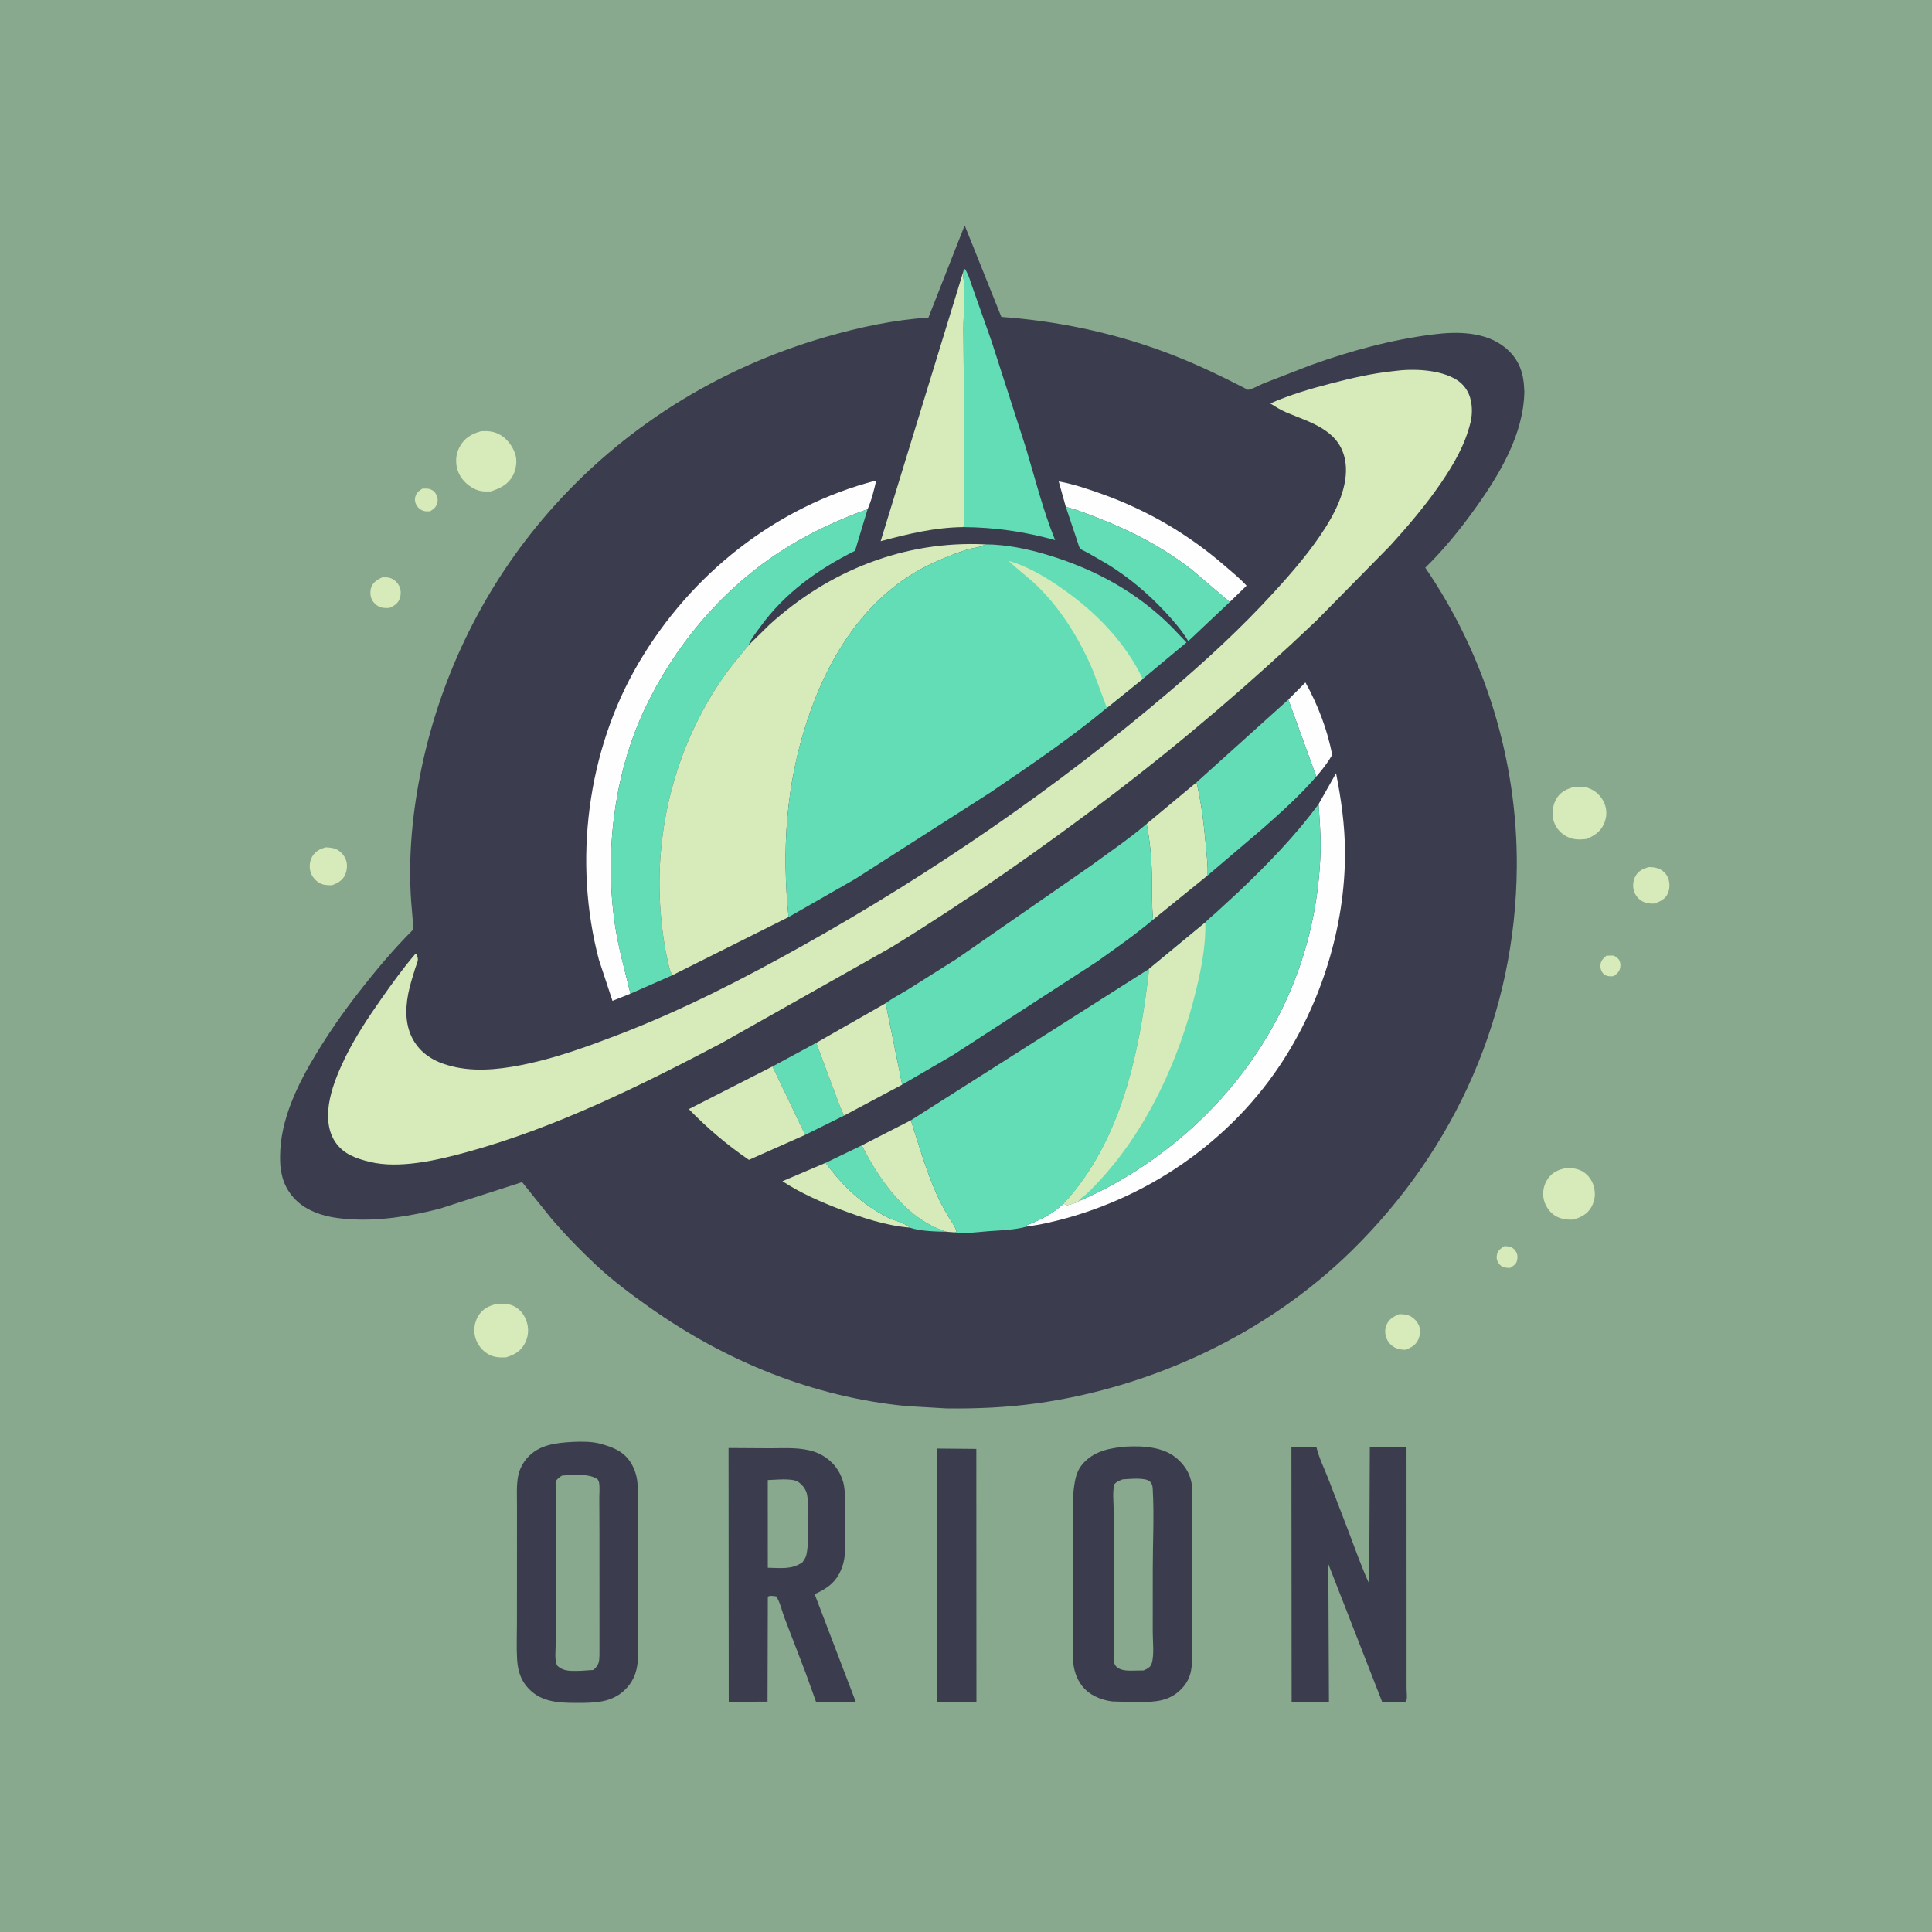<svg version="1.1" xmlns="http://www.w3.org/2000/svg" style="display: block;" viewBox="0 0 2048 2048" width="1024" height="1024">
<path transform="translate(0,0)" fill="rgb(137,169,143)" d="M 0 -0 L 2048 0 L 2048 2048 L -0 2048 L 0 -0 z"/>
<path transform="translate(0,0)" fill="rgb(215,235,186)" d="M 1702.92 1013.04 L 1709.5 1012.92 C 1711.94 1013.21 1714.47 1015.06 1715.89 1017 C 1717.58 1019.31 1717.94 1022.3 1717.55 1025.07 C 1716.87 1029.95 1714.37 1031.87 1710.69 1034.74 L 1708.14 1034.93 C 1704.91 1035.06 1701.85 1034.38 1699.52 1031.97 C 1697.52 1029.9 1696.28 1026.36 1696.49 1023.5 C 1696.86 1018.31 1699.22 1016.27 1702.92 1013.04 z"/>
<path transform="translate(0,0)" fill="rgb(215,235,186)" d="M 1594.9 1320.86 L 1598.49 1321.26 C 1602.33 1321.86 1604.63 1323.19 1606.77 1326.46 C 1608.77 1329.5 1608.88 1332.75 1608.1 1336.24 C 1607.19 1340.27 1604.09 1341.91 1600.86 1343.97 L 1597.5 1343.93 C 1593.98 1343.59 1590.86 1342.31 1588.77 1339.31 C 1586.58 1336.18 1586.08 1333.09 1586.93 1329.4 C 1587.92 1325.12 1591.45 1323.12 1594.9 1320.86 z"/>
<path transform="translate(0,0)" fill="rgb(215,235,186)" d="M 447.868 517.938 L 453 517.935 C 456.151 518.2 459.343 519.753 461.248 522.313 C 463.369 525.163 464.441 528.761 463.724 532.281 C 462.697 537.323 460.077 539.359 455.897 542.029 L 451 541.954 C 447.394 541.504 443.957 539.234 441.961 536.226 C 440.076 533.383 439.318 529.754 440.314 526.431 C 441.667 521.92 444.1 520.381 447.868 517.938 z"/>
<path transform="translate(0,0)" fill="rgb(215,235,186)" d="M 405.172 611.985 C 407.708 611.941 410.429 611.814 412.893 612.492 C 417.479 613.754 420.947 616.937 423.127 621.099 C 425.326 625.295 425.197 630.791 423.468 635.145 C 421.486 640.138 417.426 642.292 412.808 644.453 C 410.272 644.509 407.606 644.631 405.108 644.12 C 400.792 643.236 397.355 640.54 394.951 636.905 C 392.494 633.189 392.082 627.281 393.368 623.097 C 395.107 617.436 400.115 614.304 405.172 611.985 z"/>
<path transform="translate(0,0)" fill="rgb(215,235,186)" d="M 1483.03 1393.14 C 1486.08 1392.98 1488.91 1393.23 1491.88 1394 C 1497.02 1395.34 1501.58 1399.72 1503.85 1404.47 C 1505.9 1408.74 1505.48 1415.2 1503.64 1419.5 C 1500.89 1425.93 1496.07 1428.37 1489.91 1430.81 C 1486.45 1430.87 1483.25 1430.33 1480 1429.08 C 1475.74 1427.44 1471.93 1423.57 1470.09 1419.41 C 1468.01 1414.71 1467.76 1409.45 1469.69 1404.63 C 1472.17 1398.43 1477.19 1395.57 1483.03 1393.14 z"/>
<path transform="translate(0,0)" fill="rgb(215,235,186)" d="M 1747.32 919.21 C 1750.57 919.113 1754.4 919.405 1757.46 920.529 C 1762.05 922.215 1765.94 925.531 1767.95 930.024 C 1770.23 935.131 1770.25 941.836 1768.02 946.992 C 1765.32 953.237 1759.71 955.654 1753.72 957.808 C 1749.89 958.045 1745.64 957.571 1742.11 956.016 C 1737.47 953.981 1733.54 949.331 1732.08 944.5 C 1730.5 939.308 1731.09 933.534 1733.69 928.765 C 1736.74 923.154 1741.49 921.069 1747.32 919.21 z"/>
<path transform="translate(0,0)" fill="rgb(215,235,186)" d="M 345.359 898.233 C 348.542 898.397 352.401 898.658 355.402 899.785 C 360.196 901.584 364.424 906.013 366.383 910.682 C 368.587 915.932 368.089 922.357 365.736 927.5 C 363.021 933.433 357.75 936.212 351.956 938.429 C 347.68 938.342 343.215 938.373 339.328 936.339 C 334.682 933.907 330.508 929.144 329.106 924.055 C 327.668 918.838 328.224 912.688 331.009 908 C 334.466 902.18 339.045 899.993 345.359 898.233 z"/>
<path transform="translate(0,0)" fill="rgb(215,235,186)" d="M 1659.71 1238.33 C 1665.51 1238.15 1670.45 1238.39 1675.79 1240.85 C 1681.84 1243.64 1686.74 1249.48 1688.86 1255.74 C 1691.61 1263.86 1691.2 1271.91 1686.96 1279.5 C 1682.66 1287.19 1675.54 1290.69 1667.39 1292.84 C 1661.2 1293.13 1654.57 1292.27 1649.13 1289.09 C 1642.86 1285.43 1638.25 1278.84 1636.56 1271.82 C 1634.76 1264.39 1636.26 1256.3 1640.48 1249.96 C 1645.2 1242.88 1651.68 1239.93 1659.71 1238.33 z"/>
<path transform="translate(0,0)" fill="rgb(215,235,186)" d="M 1669 834.108 C 1674.21 833.918 1678.82 833.645 1683.83 835.405 C 1691.48 838.096 1697.54 844.047 1700.7 851.5 C 1703.79 858.796 1703.32 866.637 1700.07 873.781 C 1696.4 881.863 1689.3 886.503 1681.27 889.439 C 1674.43 890.141 1668.31 890.262 1661.89 887.261 C 1654.93 884.009 1649.61 878.281 1647.18 871 C 1644.75 863.743 1645.67 854.403 1649.29 847.702 C 1653.77 839.394 1660.43 836.438 1669 834.108 z"/>
<path transform="translate(0,0)" fill="rgb(215,235,186)" d="M 526.832 1382.18 C 532.549 1381.86 538.657 1381.8 544 1384.22 C 550.657 1387.24 555.23 1392.88 557.78 1399.62 C 560.772 1407.53 560.424 1415.92 556.636 1423.5 C 552.254 1432.27 545.539 1436.05 536.494 1438.84 C 530.271 1439.16 524.144 1438.94 518.5 1435.96 C 511.162 1432.09 505.859 1425.32 503.698 1417.3 C 501.753 1410.07 503.038 1401.4 506.933 1395.02 C 511.611 1387.37 518.389 1384.05 526.832 1382.18 z"/>
<path transform="translate(0,0)" fill="rgb(215,235,186)" d="M 509.688 457.205 C 515.812 456.638 522.414 457.139 528.03 459.8 C 536.775 463.942 543.336 472.495 546.25 481.579 C 548.395 488.264 547.16 497.352 543.984 503.5 C 538.809 513.52 530.428 517.625 520.248 520.884 C 513.361 521.163 508.521 521.13 502.186 517.847 C 494.347 513.783 487.801 506.837 485.089 498.361 C 482.519 490.328 483.093 481.429 487.141 473.954 C 492.424 464.2 499.417 460.176 509.688 457.205 z"/>
<path transform="translate(0,0)" fill="rgb(59,61,79)" d="M 993.413 1535.51 L 1034.95 1535.89 L 1035.06 1804.07 L 993.124 1804.32 L 993.413 1535.51 z"/>
<path transform="translate(0,0)" fill="rgb(59,61,79)" d="M 1368.96 1534.08 L 1395.48 1534.03 C 1398.26 1545.98 1404.82 1558.64 1409.11 1570.27 L 1429.92 1624.43 C 1436.82 1642.69 1443.28 1661.09 1451.43 1678.84 L 1452.07 1534.19 L 1490.99 1534.16 L 1491.05 1749.25 L 1491.03 1790.03 C 1491.03 1793.17 1491.83 1799.27 1491.02 1802 C 1490.8 1802.75 1490.17 1803.3 1489.74 1803.95 L 1465.29 1804.42 L 1408.08 1657.92 L 1408.75 1804.01 L 1369.18 1804.4 L 1368.96 1534.08 z"/>
<path transform="translate(0,0)" fill="rgb(59,61,79)" d="M 772.284 1534.93 L 816.997 1535.2 C 832.313 1535.15 848.438 1533.98 863.156 1538.89 C 875.184 1542.91 885.448 1551.69 890.841 1563.18 C 892.616 1566.96 894.006 1570.87 894.695 1575 C 896.463 1585.6 895.501 1597.61 895.545 1608.36 C 895.611 1624.39 898.162 1646.4 892.596 1661.5 C 887.027 1676.61 877.705 1683.48 863.583 1689.89 L 907.093 1803.88 L 865.075 1804.15 L 854.067 1773.5 L 831.5 1714.72 C 828.857 1707.86 826.876 1698.19 822.831 1692.23 C 819.972 1691.95 816.546 1691.08 813.93 1692.5 L 813.627 1803.82 L 772.486 1803.93 L 772.284 1534.93 z"/>
<path transform="translate(0,0)" fill="rgb(137,169,143)" d="M 813.872 1568.94 C 821.881 1568.77 838.767 1566.7 845.443 1570.53 C 850.169 1573.24 854.407 1578.75 855.459 1584.12 C 856.984 1591.89 856.01 1601.43 856.021 1609.37 C 856.039 1621.6 857.538 1636.49 854.744 1648.41 C 854.102 1651.15 852.247 1653.66 850.73 1655.99 C 839.484 1664.16 827.076 1662.04 813.905 1661.89 L 813.872 1568.94 z"/>
<path transform="translate(0,0)" fill="rgb(59,61,79)" d="M 1193.95 1533.42 C 1212.31 1532.56 1233.89 1533.65 1248.32 1546.67 C 1257.8 1555.22 1263.33 1565.54 1263.75 1578.5 L 1263.67 1688.63 L 1263.88 1737.59 C 1263.91 1748.47 1264.56 1759.77 1262.62 1770.53 C 1261.28 1778.02 1257.97 1784.48 1252.73 1789.96 C 1239.6 1803.68 1225.01 1803.94 1207.46 1804.43 L 1179.03 1803.58 C 1166.82 1802.08 1154.18 1796.69 1146.64 1786.61 C 1141.3 1779.46 1138.66 1771.39 1137.67 1762.6 C 1136.86 1755.46 1137.71 1747.55 1137.76 1740.34 L 1137.86 1693.52 L 1137.76 1617.22 C 1137.75 1603.71 1136.58 1588.92 1138.61 1575.61 L 1138.87 1574 C 1140.02 1565.88 1142.01 1558.46 1147.47 1552.07 C 1159.45 1538.04 1176.54 1534.88 1193.95 1533.42 z"/>
<path transform="translate(0,0)" fill="rgb(137,169,143)" d="M 1190.09 1568.21 C 1197.43 1567.73 1206.27 1566.84 1213.5 1568.17 C 1216.27 1568.67 1218.63 1569.65 1220.25 1572.02 C 1221.55 1573.93 1221.81 1576.25 1221.94 1578.5 C 1223.54 1606.2 1221.99 1634.87 1221.98 1662.66 L 1221.95 1730.2 C 1221.94 1739.76 1223.7 1754.39 1220.83 1763.33 C 1219.42 1767.69 1216.11 1768.97 1212.26 1770.74 L 1197.35 1770.98 C 1192.4 1770.85 1185.45 1770.04 1182.3 1765.48 C 1180.97 1763.54 1180.75 1760.76 1180.65 1758.5 L 1180.71 1717.93 L 1180.71 1640.01 L 1180.52 1599.6 C 1180.41 1591.26 1179.23 1581.54 1181.22 1573.5 C 1183.76 1570.44 1186.43 1569.58 1190.09 1568.21 z"/>
<path transform="translate(0,0)" fill="rgb(59,61,79)" d="M 607.33 1528.44 C 616.242 1528 627.757 1527.97 636.367 1530.39 C 648.662 1533.84 659.537 1537.59 667.39 1548.57 C 671.769 1554.7 674.611 1562.55 675.526 1570.03 C 676.875 1581.05 676 1593.04 676.034 1604.2 L 676.167 1670.42 L 676.205 1733.19 C 676.2 1743.68 677.211 1755.36 675.488 1765.64 L 675.239 1767 C 673.652 1776.1 669.768 1783.77 663.324 1790.38 C 650.399 1803.62 634.466 1804.93 616.989 1805.15 C 598.617 1805.13 578.227 1805.95 563.49 1792.98 C 552.961 1783.71 548.977 1772.8 548.155 1759.07 C 547.382 1746.18 547.98 1732.92 547.976 1720 L 548.011 1646.5 L 548.024 1595.82 C 548.043 1585.43 547.305 1574.37 549.335 1564.13 C 550.64 1557.54 554.465 1550.35 558.945 1545.35 C 571.605 1531.23 589.524 1529.4 607.33 1528.44 z"/>
<path transform="translate(0,0)" fill="rgb(137,169,143)" d="M 595.804 1564.17 C 606.219 1563.39 624.838 1561.7 633.5 1568.12 C 634.215 1569.3 634.749 1570.12 635.002 1571.5 C 635.921 1576.51 635.256 1582.73 635.278 1587.89 L 635.428 1626.01 L 635.454 1754.57 C 635.216 1762.16 634.787 1764.92 629.063 1770.24 L 615.215 1771.16 C 606.178 1771.19 597.412 1772.3 590.525 1765.5 C 587.639 1759.42 589.062 1749.42 589.08 1742.73 L 589.239 1691.59 L 588.988 1570.5 C 590.745 1567.37 592.82 1566.08 595.804 1564.17 z"/>
<path transform="translate(0,0)" fill="rgb(59,61,79)" d="M 1022.6 238.898 L 1061.48 335.952 C 1119.36 340.147 1176.76 351.983 1231.31 371.893 C 1255.27 380.635 1278.39 390.973 1301.23 402.277 L 1318.97 411.23 C 1319.3 411.401 1322.57 413.264 1322.86 413.236 C 1327.24 412.81 1335.28 408.09 1339.7 406.307 L 1389.38 387.087 C 1431.71 371.9 1475.53 359.868 1520.21 354.381 C 1545.19 351.312 1574.33 351.639 1595 368.065 C 1607.1 377.678 1613.49 390.048 1615.17 405.329 L 1615.34 407 L 1615.88 415 C 1615.19 460.781 1589.21 503.558 1563.27 539.65 C 1547.48 561.625 1530.22 582.863 1510.84 601.782 C 1574.42 694.604 1608.68 806.433 1607.87 918.967 C 1606.76 1074.44 1543.44 1217.27 1432.84 1325.8 C 1343.65 1413.34 1223.1 1470.09 1099.68 1487.5 C 1067.55 1492.03 1036.13 1493.31 1003.75 1493.02 L 961.08 1490.52 C 862.103 1480.98 769.152 1442.96 688.317 1385.69 C 668.868 1371.91 649.731 1357.71 632.281 1341.42 C 615.513 1325.77 599.193 1308.96 584.294 1291.51 L 553.442 1253.12 L 465.606 1281.43 C 433.997 1289.41 401.475 1294.69 368.773 1292.29 C 352.837 1291.12 337.459 1288.35 323.627 1279.89 C 311.259 1272.33 302.279 1260.31 298.952 1246.15 L 298.576 1244.5 C 297.025 1238.12 296.878 1232.06 296.913 1225.51 C 297.126 1186.92 315.466 1149.54 335.062 1117.23 C 348.698 1094.75 363.189 1073.83 379.327 1053.06 C 397.77 1029.32 416.963 1006.3 438.308 985.095 L 435.819 954.979 C 432.473 908.046 437.331 859.454 446.993 813.5 C 467.926 713.933 514.128 620.279 581.043 543.509 C 659.356 453.662 761.22 390.076 875.684 357.088 C 911.142 346.869 947.291 339.129 984.178 336.633 L 1022.6 238.898 z"/>
<path transform="translate(0,0)" fill="rgb(254,254,254)" d="M 1365.71 741.596 L 1383.81 723.428 C 1396.77 746.746 1407.34 773.983 1412.15 800.308 C 1407.29 808.649 1401.69 815.893 1395.34 823.149 L 1365.71 741.596 z"/>
<path transform="translate(0,0)" fill="rgb(215,235,186)" d="M 875.2 1232.66 C 893.137 1257.15 913.685 1276.61 940.96 1290.5 C 947.717 1293.95 959.072 1296.07 964.223 1301.31 C 939.634 1299.31 913.908 1290.89 891 1282.12 C 869.92 1274.06 848.32 1264.58 829.407 1252.13 L 875.2 1232.66 z"/>
<path transform="translate(0,0)" fill="rgb(98,221,182)" d="M 875.2 1232.66 L 913.575 1214.14 C 932.077 1251.02 960.422 1291.26 1001 1304.96 L 1003.99 1305.76 C 991.828 1305.48 975.678 1305.19 964.223 1301.31 C 959.072 1296.07 947.717 1293.95 940.96 1290.5 C 913.685 1276.61 893.137 1257.15 875.2 1232.66 z"/>
<path transform="translate(0,0)" fill="rgb(98,221,182)" d="M 818.844 1130.5 L 865.231 1105.45 L 885.653 1160.17 C 888.578 1167.53 891.081 1175.58 894.878 1182.51 L 853.494 1203 L 818.844 1130.5 z"/>
<path transform="translate(0,0)" fill="rgb(215,235,186)" d="M 965.593 1187.53 C 973.995 1213.75 981.562 1240.49 992.754 1265.7 C 996.57 1274.29 1001.01 1282.38 1005.83 1290.45 C 1008.68 1295.22 1012.59 1300.11 1014.05 1305.5 L 1012.34 1306.39 L 1003.99 1305.76 L 1001 1304.96 C 960.422 1291.26 932.077 1251.02 913.575 1214.14 L 965.593 1187.53 z"/>
<path transform="translate(0,0)" fill="rgb(254,254,254)" d="M 1129.84 537.366 L 1122.28 510.328 C 1138.2 513.192 1153.49 518.431 1168.69 523.875 C 1216.19 540.884 1259.61 566.276 1297.74 599.26 C 1305.74 606.182 1314.28 613.011 1321.39 620.847 L 1303.58 638.179 L 1263.26 603.858 C 1233.27 580.664 1201.16 563.699 1165.95 549.895 C 1154.25 545.308 1142.06 540.287 1129.84 537.366 z"/>
<path transform="translate(0,0)" fill="rgb(215,235,186)" d="M 1268.36 829.321 C 1273.55 851.288 1276.21 873.495 1278.2 895.947 C 1279.14 906.563 1280.58 917.387 1280.09 928.043 L 1222.36 974.839 C 1220.67 958.867 1221.35 942.28 1220.98 926.205 C 1220.57 908.722 1218.88 890.52 1215.45 873.374 L 1268.36 829.321 z"/>
<path transform="translate(0,0)" fill="rgb(215,235,186)" d="M 938.837 1063.49 L 956.352 1149.76 L 894.878 1182.51 C 891.081 1175.58 888.578 1167.53 885.653 1160.17 L 865.231 1105.45 L 938.837 1063.49 z"/>
<path transform="translate(0,0)" fill="rgb(215,235,186)" d="M 853.494 1203 L 793.883 1229.5 C 770.334 1213.39 750.03 1196.11 730.19 1175.7 L 818.844 1130.5 L 853.494 1203 z"/>
<path transform="translate(0,0)" fill="rgb(98,221,182)" d="M 1129.84 537.366 C 1142.06 540.287 1154.25 545.308 1165.95 549.895 C 1201.16 563.699 1233.27 580.664 1263.26 603.858 L 1303.58 638.179 L 1259.62 679.639 C 1252.98 668.426 1244.15 658.319 1235.29 648.817 C 1216.72 628.884 1196.58 611.932 1173.34 597.638 L 1152.33 585.543 C 1150.74 584.662 1146.03 582.72 1145 581.479 C 1143.81 580.057 1142.56 575.034 1141.8 573.067 L 1129.84 537.366 z"/>
<path transform="translate(0,0)" fill="rgb(98,221,182)" d="M 1268.36 829.321 L 1365.71 741.596 L 1395.34 823.149 C 1378.09 843.148 1358.31 860.79 1338.57 878.272 L 1280.09 928.043 C 1280.58 917.387 1279.14 906.563 1278.2 895.947 C 1276.21 873.495 1273.55 851.288 1268.36 829.321 z"/>
<path transform="translate(0,0)" fill="rgb(215,235,186)" d="M 1020.51 289.893 C 1024.09 308.588 1021.14 329.976 1021.3 349.081 L 1022.22 507.662 L 1022.18 543.255 C 1022.17 547.797 1023.05 554.74 1021.24 558.742 C 990.899 559.047 962.64 565.909 933.53 573.691 L 1020.51 289.893 z"/>
<path transform="translate(0,0)" fill="rgb(98,221,182)" d="M 1020.51 289.893 L 1021.75 285.832 L 1022.99 285.213 C 1026.98 291.491 1029.12 300.077 1031.77 307.105 L 1051.1 361.834 L 1087.41 474.537 C 1097.2 507.035 1105.65 541.137 1118.48 572.549 C 1086.13 563.556 1054.81 558.989 1021.24 558.742 C 1023.05 554.74 1022.17 547.797 1022.18 543.255 L 1022.22 507.662 L 1021.3 349.081 C 1021.14 329.976 1024.09 308.588 1020.51 289.893 z"/>
<path transform="translate(0,0)" fill="rgb(254,254,254)" d="M 1397.81 852.34 L 1416.27 819.668 C 1421.71 846.894 1425.63 875.198 1425.75 903 C 1426.11 982.242 1400.5 1063.83 1356.54 1129.6 C 1298.23 1216.83 1204.18 1277.9 1101.48 1298.14 L 1088.22 1300.28 L 1087.81 1299.77 L 1088.62 1298.71 C 1102.89 1293.29 1116.21 1286.35 1127.48 1276 L 1131.5 1277.54 C 1135.64 1276.43 1139.75 1275.6 1143.42 1273.3 C 1200.18 1249.24 1253.84 1209.94 1294.93 1164.13 C 1360.54 1090.96 1396.89 1000.9 1399.83 902.5 C 1400.33 885.764 1398.69 869.038 1397.81 852.34 z"/>
<path transform="translate(0,0)" fill="rgb(254,254,254)" d="M 668.297 1053.32 L 649.249 1060.92 L 634.884 1017.4 C 607.411 913.524 622.302 795.757 676.916 702.867 C 732.341 608.598 822.314 536.922 928.839 509.313 C 926.435 519.639 923.994 529.958 919.706 539.691 C 886.842 551.664 855.601 566.085 826.264 585.302 C 763.965 626.109 714.415 685.515 682.922 752.683 C 650.635 821.544 640.785 905.295 651.9 980.311 C 655.551 1004.95 662.504 1029.14 668.297 1053.32 z"/>
<path transform="translate(0,0)" fill="rgb(98,221,182)" d="M 1215.45 873.374 C 1218.88 890.52 1220.57 908.722 1220.98 926.205 C 1221.35 942.28 1220.67 958.867 1222.36 974.839 C 1203.44 990.761 1182.83 1005.14 1162.69 1019.48 L 1010.17 1118.41 L 956.352 1149.76 L 938.837 1063.49 C 946.029 1058.06 954.821 1053.66 962.524 1048.89 L 1013.83 1016.62 L 1156.87 917.382 C 1176.46 902.98 1196.99 889.166 1215.45 873.374 z"/>
<path transform="translate(0,0)" fill="rgb(98,221,182)" d="M 668.297 1053.32 C 662.504 1029.14 655.551 1004.95 651.9 980.311 C 640.785 905.295 650.635 821.544 682.922 752.683 C 714.415 685.515 763.965 626.109 826.264 585.302 C 855.601 566.085 886.842 551.664 919.706 539.691 L 906.387 583.832 C 866.921 603.649 832.21 628.193 806.077 664.288 C 801.96 669.975 795.96 677.145 793.671 683.77 C 784.145 695.405 774.126 706.982 765.632 719.398 C 714.353 794.357 691.94 885.508 701.087 975.847 C 702.49 989.697 704.396 1003.3 707.408 1016.9 C 708.648 1022.49 709.755 1028.85 712.711 1033.8 L 668.297 1053.32 z"/>
<path transform="translate(0,0)" fill="rgb(98,221,182)" d="M 1218.26 1026.89 C 1208.31 1114.14 1189.21 1209.48 1127.48 1276 C 1116.21 1286.35 1102.89 1293.29 1088.62 1298.71 L 1087.81 1299.77 L 1088.22 1300.28 C 1075.98 1303.78 1061.16 1304.13 1048.5 1305.07 C 1037.18 1305.9 1023.58 1307.96 1012.34 1306.39 L 1014.05 1305.5 C 1012.59 1300.11 1008.68 1295.22 1005.83 1290.45 C 1001.01 1282.38 996.57 1274.29 992.754 1265.7 C 981.562 1240.49 973.995 1213.75 965.593 1187.53 L 1218.26 1026.89 z"/>
<path transform="translate(0,0)" fill="rgb(98,221,182)" d="M 1277.71 977.81 C 1280.86 974.203 1285.21 970.928 1288.78 967.682 L 1313.34 945.053 C 1343.38 916.411 1373.26 885.87 1397.81 852.34 C 1398.69 869.038 1400.33 885.764 1399.83 902.5 C 1396.89 1000.9 1360.54 1090.96 1294.93 1164.13 C 1253.84 1209.94 1200.18 1249.24 1143.42 1273.3 C 1139.75 1275.6 1135.64 1276.43 1131.5 1277.54 L 1127.48 1276 C 1189.21 1209.48 1208.31 1114.14 1218.26 1026.89 L 1277.71 977.81 z"/>
<path transform="translate(0,0)" fill="rgb(215,235,186)" d="M 1277.71 977.81 C 1278.34 1001.19 1273.58 1026.11 1268.11 1048.8 C 1250.19 1123.14 1215.65 1198.84 1162.58 1254.74 C 1158.88 1258.64 1155.14 1262.63 1151.08 1266.16 C 1148.62 1268.29 1144.77 1270.38 1143.42 1273.3 C 1139.75 1275.6 1135.64 1276.43 1131.5 1277.54 L 1127.48 1276 C 1189.21 1209.48 1208.31 1114.14 1218.26 1026.89 L 1277.71 977.81 z"/>
<path transform="translate(0,0)" fill="rgb(215,235,186)" d="M 793.671 683.77 L 815.747 662.119 C 878.827 604.814 958.65 572.932 1044.25 577.041 L 1042.87 577.877 C 1038.17 580.53 1030.66 580.831 1025.4 582.5 C 1012.24 586.674 999.592 591.816 987.107 597.686 C 919.096 629.662 878.394 695.014 855.523 764.342 C 833.048 832.473 828.769 901.21 835.894 972.159 L 712.711 1033.8 C 709.755 1028.85 708.648 1022.49 707.408 1016.9 C 704.396 1003.3 702.49 989.697 701.087 975.847 C 691.94 885.508 714.353 794.357 765.632 719.398 C 774.126 706.982 784.145 695.405 793.671 683.77 z"/>
<path transform="translate(0,0)" fill="rgb(98,221,182)" d="M 1044.25 577.041 C 1067.14 577.106 1090.18 582.043 1112.01 588.702 C 1161.12 603.686 1205.73 627.962 1242.13 664.685 L 1257.74 681.042 L 1211.38 719.678 L 1173.36 750.333 C 1134.61 782.633 1091.67 811.539 1050 839.942 L 906.445 931.816 L 835.894 972.159 C 828.769 901.21 833.048 832.473 855.523 764.342 C 878.394 695.014 919.096 629.662 987.107 597.686 C 999.592 591.816 1012.24 586.674 1025.4 582.5 C 1030.66 580.831 1038.17 580.53 1042.87 577.877 L 1044.25 577.041 z"/>
<path transform="translate(0,0)" fill="rgb(215,235,186)" d="M 1173.36 750.333 L 1158.67 711.108 C 1145.11 678.927 1126.02 647.545 1101.24 622.761 C 1091.18 612.708 1079.46 604.378 1069.16 594.527 L 1075.85 596.644 C 1093.41 602.756 1110.96 613.394 1126.12 624.016 C 1161.58 648.856 1192.43 680.256 1211.38 719.678 L 1173.36 750.333 z"/>
<path transform="translate(0,0)" fill="rgb(215,235,186)" d="M 1477.24 393.402 C 1497.71 390.535 1526.08 391.567 1543.94 402.526 C 1551.78 407.34 1557.26 415.383 1559.09 424.385 L 1559.37 425.904 C 1560.79 433.04 1560.45 441.032 1558.72 448.088 C 1552.99 471.538 1541.05 492.135 1527.53 511.923 C 1511.14 535.896 1492.38 557.866 1472.83 579.291 L 1395.4 657.938 C 1326.79 723.189 1254.46 785.093 1179.15 842.5 C 1104.07 899.731 1025.5 954.507 945.104 1004.02 L 764.804 1105.74 C 678.761 1150.99 589.045 1195.44 495 1221.25 C 464.152 1229.71 423.38 1239.38 391.807 1231.58 C 377.506 1228.05 364.168 1223.48 355.5 1210.73 C 346.444 1197.4 346.51 1179.82 349.768 1164.6 C 353.063 1149.21 359.26 1134.84 366.056 1120.72 C 376.961 1098.75 390.194 1078.75 404.26 1058.71 C 415.653 1042.48 427.316 1026.28 440.257 1011.24 L 441.748 1011.5 C 442.108 1013.11 442.963 1015.4 442.974 1017 C 442.991 1019.37 440.865 1024.04 440.14 1026.45 C 437.473 1035.3 434.518 1044.19 432.751 1053.28 C 429.214 1071.46 429.586 1090.31 440.414 1106.11 C 450.611 1120.99 466.416 1127.82 483.5 1131.35 C 509.055 1136.63 536.879 1132.65 562 1127.03 C 593.689 1119.93 624.713 1108.62 655 1097.02 C 723.075 1070.97 788.01 1037.64 851.544 1002.07 C 988.825 925.203 1120.15 834.851 1239.96 732.842 C 1278.97 699.622 1315.78 665.682 1350.4 627.819 C 1370.3 606.047 1389.87 583.392 1405.61 558.344 C 1418.48 537.856 1431.13 510.06 1425.38 485.449 C 1418.26 454.956 1387.92 447.564 1363 436.94 C 1357.23 434.478 1351.83 431 1346.53 427.675 C 1367.2 418.565 1388.68 412.253 1410.5 406.593 C 1432.74 400.823 1454.33 395.799 1477.24 393.402 z"/>
</svg>